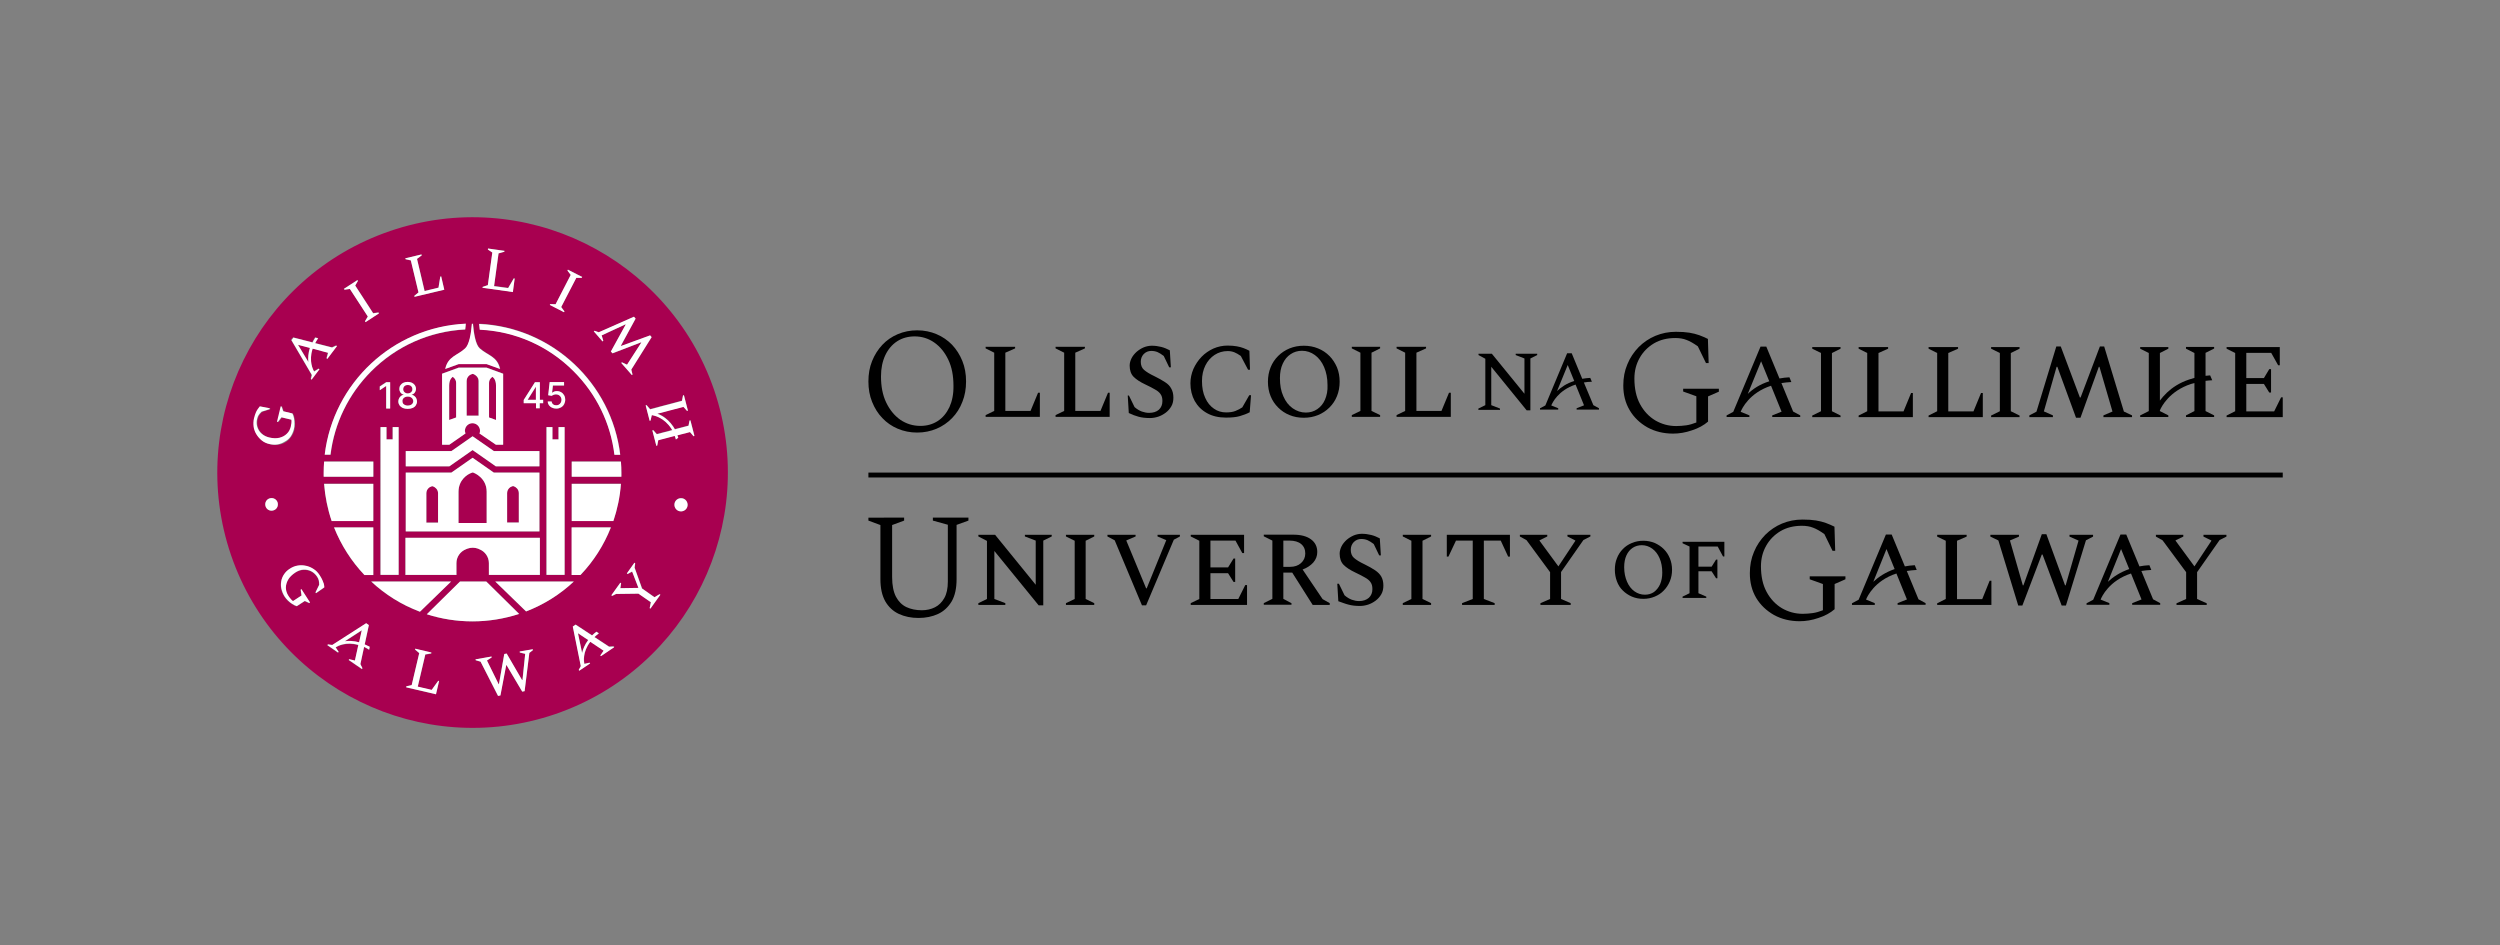 <?xml version="1.0" encoding="utf-8"?>
<!-- Generator: Adobe Illustrator 26.5.0, SVG Export Plug-In . SVG Version: 6.00 Build 0)  -->
<svg version="1.1" id="Layer_1" xmlns="http://www.w3.org/2000/svg" xmlns:xlink="http://www.w3.org/1999/xlink" x="0px" y="0px"
	 viewBox="0 0 1687 637.7" style="enable-background:new 0 0 1687 637.7;" xml:space="preserve">
<rect x="0" y="0" width="1687" height="637.7" fill="#808080" stroke="none"/>
<style type="text/css">
	.st0{fill:#422626;}
	.st1{fill:#FFFFFF;}
	.st2{fill:#A80050;}
	.st3{fill:none;}
	.st4{fill:none;stroke:#FFFFFF;stroke-width:9;stroke-miterlimit:10;}
	.st5{fill:#AA0554;}
</style>
<g>
	<path class="st3" d="M1436.8,383.9l-5.5-13.5l-9,22c0,0,0,0,0,0C1425.7,389.3,1430.4,386.1,1436.8,383.9z"/>
	<path class="st3" d="M1179.4,265.8C1179.4,265.8,1179.4,265.8,1179.4,265.8c3.4-3.2,8.1-6.4,14.5-8.6l-5.5-13.5L1179.4,265.8z"/>
	<path class="st3" d="M1050.6,263.9C1050.7,263.9,1050.7,263.9,1050.6,263.9c2.7-2.6,6.5-5.1,11.6-6.9l-4.4-10.8L1050.6,263.9z"/>
	<path class="st3" d="M887.4,239.6c-2.6-1.9-5.5-2.9-8.7-2.9c-2.9,0-5.5,0.8-7.7,2.3c-2.2,1.5-4,3.6-5.3,6.4c-1.3,2.8-1.9,6-1.9,9.8
		c0,4.6,0.8,8.7,2.3,12.2c1.6,3.5,3.7,6.2,6.3,8.1c2.7,1.9,5.6,2.9,8.9,2.9c2.9,0,5.5-0.8,7.7-2.3c2.2-1.5,3.9-3.7,5.2-6.4
		c1.2-2.8,1.9-6,1.9-9.8c0-4.6-0.8-8.7-2.3-12.1C892.1,244.2,890.1,241.5,887.4,239.6z"/>
	<path class="st3" d="M630.4,231.2c-4-2.8-8.4-4.1-13.2-4.1c-4.5,0-8.4,1.1-11.8,3.3c-3.4,2.2-6.1,5.3-8,9.4
		c-1.9,4-2.9,8.8-2.9,14.3c0,6.7,1.2,12.6,3.5,17.6c2.4,5,5.5,8.9,9.6,11.7c4,2.8,8.5,4.1,13.5,4.1c4.4,0,8.4-1.1,11.7-3.3
		c3.4-2.2,6-5.4,7.9-9.4c1.9-4,2.8-8.8,2.8-14.3c0-6.7-1.2-12.6-3.5-17.6C637.6,237.9,634.4,234,630.4,231.2z"/>
	<path class="st3" d="M878,380c1.9-1.7,2.9-3.9,2.9-6.5c0-2.7-0.9-4.9-2.8-6.4c-1.9-1.6-4.5-2.3-7.8-2.3H866v17.8h4.7
		C873.6,382.6,876.1,381.7,878,380z"/>
	<path class="st3" d="M1102.9,398.9c2.1,1.5,4.5,2.3,7.1,2.3c2.3,0,4.4-0.6,6.1-1.8c1.8-1.2,3.1-2.9,4.1-5.2c1-2.2,1.5-4.8,1.5-7.9
		c0-3.7-0.6-6.9-1.8-9.7c-1.2-2.8-2.9-4.9-5-6.5c-2.1-1.5-4.4-2.3-7-2.3c-2.3,0-4.4,0.6-6.2,1.8c-1.8,1.2-3.2,2.9-4.2,5.1
		c-1,2.2-1.5,4.8-1.5,7.9c0,3.7,0.6,7,1.9,9.7C1099.1,395.2,1100.8,397.4,1102.9,398.9z"/>
	<path class="st3" d="M1278.5,383.9l-5.5-13.5l-9,22c0,0,0,0,0,0C1267.4,389.3,1272.1,386.1,1278.5,383.9z"/>
	<polygon points="695.4,277.3 678.4,277.3 678.4,238 685,235.1 685,234 665.1,234 665.1,235.1 670.9,238 670.9,277.3 665.1,280.1 
		665.1,281.3 701.7,281.3 701.7,265 700.5,265 	"/>
	<polygon points="742.6,277.3 725.6,277.3 725.6,238 732.1,235.1 732.1,234 712.3,234 712.3,235.1 718.1,238 718.1,277.3 
		712.3,280.1 712.3,281.3 748.8,281.3 748.8,265 747.7,265 	"/>
	<path d="M786.2,257.9c-1.9-1.3-4.3-2.6-7.1-4c-3.2-1.5-5.6-3-7.1-4.3c-1.5-1.3-2.2-3.2-2.2-5.5c0-2.1,0.7-3.8,2-5.2
		c1.4-1.4,3.1-2.1,5.1-2.1c1.6,0,3,0.3,4.2,0.8c1.2,0.5,2.6,1.4,4.2,2.6l3.7,7.7h1.1l-0.7-11.5c-1.9-1-3.8-1.8-5.8-2.3
		c-2-0.5-4.1-0.8-6.3-0.8c-1.9,0-3.8,0.4-5.5,1.1s-3.4,1.8-4.8,3c-1.4,1.3-2.6,2.7-3.4,4.3c-0.8,1.6-1.3,3.3-1.3,5
		c0,3.2,0.9,5.8,2.7,7.6c1.8,1.8,4.4,3.5,7.8,5.1c2.5,1.2,4.7,2.3,6.4,3.3c1.7,0.9,3.1,2,3.9,3.2c0.9,1.2,1.3,2.7,1.3,4.7
		c0,2.5-0.8,4.4-2.4,5.9c-1.6,1.4-3.8,2.1-6.6,2.1c-1.6,0-3.2-0.3-4.9-0.9c-1.6-0.6-3.3-1.6-4.9-3l-3.8-7.8H761l0.7,11.8
		c2.2,1.1,4.4,1.9,6.6,2.5c2.1,0.6,4.7,0.9,7.7,0.9c1.8,0,3.6-0.3,5.5-0.9c1.8-0.6,3.5-1.5,5.1-2.7c1.6-1.2,2.8-2.6,3.8-4.3
		c1-1.7,1.4-3.7,1.4-5.9c0-2.4-0.5-4.4-1.4-6C789.5,260.5,788.1,259.1,786.2,257.9z"/>
	<path d="M838.3,274.9c-1.3,0.9-2.9,1.7-4.6,2.4c-1.7,0.7-3.8,1-6.3,1c-3,0-5.8-0.8-8.2-2.5c-2.5-1.7-4.5-4.1-5.9-7.3
		c-1.5-3.2-2.2-7-2.2-11.4c0-4,0.8-7.5,2.3-10.5c1.5-3,3.6-5.4,6.2-7.1c2.6-1.7,5.6-2.6,8.9-2.6c1.6,0,3.1,0.3,4.4,0.8
		c1.3,0.5,2.8,1.4,4.4,2.5l4.9,9.3h1.3l-0.4-12.8c-1.3-0.7-2.7-1.3-4-1.8c-1.3-0.5-2.8-0.9-4.5-1.2c-1.7-0.3-3.7-0.5-6.2-0.5
		c-3.4,0-6.6,0.7-9.6,2c-3,1.4-5.7,3.2-8,5.6c-2.3,2.4-4.1,5.1-5.5,8.2c-1.3,3.1-2,6.3-2,9.7c0,4.4,1,8.4,2.9,11.9
		c2,3.5,4.7,6.2,8.3,8.2c3.6,2,7.8,3,12.8,3c3.8,0,6.9-0.3,9.3-1c2.4-0.7,4.6-1.5,6.7-2.6l0.9-11.5h-1.2L838.3,274.9z"/>
	<path d="M897.1,240.2c-2.2-2.2-4.7-3.9-7.7-5.1c-2.9-1.2-6.1-1.8-9.6-1.8s-6.6,0.6-9.6,1.8c-2.9,1.2-5.5,2.9-7.7,5.1
		c-2.2,2.2-3.9,4.7-5.1,7.7c-1.2,3-1.8,6.2-1.8,9.7c0,3.5,0.6,6.8,1.8,9.7c1.2,3,2.9,5.5,5.1,7.7c2.2,2.2,4.7,3.9,7.7,5.1
		c2.9,1.2,6.1,1.8,9.6,1.8s6.6-0.6,9.6-1.8c2.9-1.2,5.5-2.9,7.7-5.1c2.2-2.2,3.9-4.7,5.1-7.7c1.2-3,1.8-6.2,1.8-9.7
		c0-3.5-0.6-6.8-1.8-9.7C900.9,244.9,899.2,242.3,897.1,240.2z M894.1,269.7c-1.2,2.8-3,4.9-5.2,6.4c-2.2,1.5-4.8,2.3-7.7,2.3
		c-3.2,0-6.2-1-8.9-2.9c-2.7-1.9-4.8-4.6-6.3-8.1c-1.6-3.5-2.3-7.5-2.3-12.2c0-3.8,0.6-7,1.9-9.8c1.3-2.8,3-4.9,5.3-6.4
		c2.2-1.5,4.8-2.3,7.7-2.3c3.2,0,6.1,1,8.7,2.9c2.6,1.9,4.7,4.6,6.2,8.1c1.5,3.5,2.3,7.5,2.3,12.1
		C896,263.6,895.3,266.9,894.1,269.7z"/>
	<polygon points="912.2,235.1 918,238 918,277.3 912.2,280.1 912.2,281.3 931.3,281.3 931.3,280.1 925.5,277.3 925.5,238 
		931.3,235.1 931.3,234 912.2,234 	"/>
	<polygon points="972.7,277.3 955.8,277.3 955.8,238 962.3,235.1 962.3,234 942.4,234 942.4,235.1 948.2,238 948.2,277.3 
		942.4,280.1 942.4,281.3 979,281.3 979,265 977.8,265 	"/>
	<polygon points="1022.8,239.6 1028.7,241.9 1028.7,265.7 1006.7,238.7 997.7,238.7 997.7,239.6 1002.3,242.1 1002.3,273.4 
		997.6,275.7 997.6,276.6 1012.2,276.6 1012.2,275.7 1006.3,273.4 1006.3,247.5 1030.2,276.9 1032.7,276.9 1032.7,241.9 
		1037.3,239.6 1037.3,238.7 1022.8,238.7 	"/>
	<path d="M1068.8,258.1C1068.8,258.1,1068.8,258.1,1068.8,258.1c1.7-0.3,3.5-0.5,5.4-0.5l-1.1-2.6c-1.9,0.1-3.7,0.3-5.4,0.6
		c0,0,0,0,0,0l-7.1-17.2h-3.1l-14.7,35.2l-3.6,1.9v0.9h12.3v-0.9l-4.7-1.9c0.7-1.7,4.6-10.2,16.4-14.1c0,0,0,0,0,0l5.7,14l-5,2v0.9
		h15.1v-0.9l-3.8-2.1L1068.8,258.1z M1050.7,263.9C1050.7,263.9,1050.7,263.9,1050.7,263.9l7.2-17.6l4.4,10.8
		C1057.1,258.7,1053.4,261.3,1050.7,263.9z"/>
	<path d="M642.5,232.7c-3-3.1-6.5-5.5-10.5-7.2c-4-1.7-8.4-2.6-13.1-2.6c-4.7,0-9.1,0.9-13.1,2.6c-4,1.7-7.5,4.1-10.4,7.2
		c-2.9,3.1-5.2,6.7-6.9,10.9c-1.7,4.2-2.5,8.8-2.5,13.8c0,5,0.8,9.6,2.5,13.8c1.7,4.2,3.9,7.8,6.9,10.9c2.9,3.1,6.4,5.5,10.4,7.2
		c4,1.7,8.4,2.6,13.1,2.6c4.7,0,9.1-0.9,13.1-2.6c4-1.7,7.5-4.1,10.5-7.2c3-3.1,5.3-6.7,6.9-10.9c1.7-4.2,2.5-8.8,2.5-13.8
		c0-5-0.8-9.6-2.5-13.8C647.7,239.4,645.4,235.8,642.5,232.7z M640.7,274.7c-1.9,4-4.5,7.2-7.9,9.4c-3.4,2.2-7.3,3.3-11.7,3.3
		c-5,0-9.5-1.4-13.5-4.1c-4-2.8-7.2-6.7-9.6-11.7c-2.4-5-3.5-10.9-3.5-17.6c0-5.5,1-10.2,2.9-14.3c1.9-4,4.6-7.2,8-9.4
		c3.4-2.2,7.4-3.3,11.8-3.3c4.9,0,9.3,1.4,13.2,4.1c4,2.8,7.1,6.6,9.5,11.6c2.4,5,3.5,10.9,3.5,17.6
		C643.5,265.9,642.5,270.7,640.7,274.7z"/>
	<path d="M1475.1,235.3l5.7,2.9V255c-1.2,0.3-2.4,0.7-3.6,1.1c-6.6,2.2-11.4,5.5-14.9,8.8c-2,1.9-3.6,3.8-4.8,5.4v-32.1l5.7-2.9
		v-1.1h-19v1.1l5.8,2.9v39.2l-5.8,2.9v1.1h19v-1.1l-5.7-2.9v-0.5c1.2-2.8,6.5-13,21-17.8c0.7-0.2,1.5-0.4,2.3-0.6v18.9l-5.7,2.9v1.1
		h19v-1.1l-5.8-2.9v-20.4c1.4-0.2,2.9-0.3,4.5-0.4l-1.4-3.3c-1.1,0.1-2.1,0.2-3.1,0.3v-15.5l5.8-2.9v-1.1h-19V235.3z"/>
	<polygon points="1222.9,235.3 1228.8,238.2 1228.8,277.5 1222.9,280.4 1222.9,281.5 1242,281.5 1242,280.4 1236.2,277.5 
		1236.2,238.2 1242,235.3 1242,234.2 1222.9,234.2 	"/>
	<polygon points="1343.6,235.3 1349.5,238.2 1349.5,277.5 1343.6,280.4 1343.6,281.5 1362.8,281.5 1362.8,280.4 1356.9,277.5 
		1356.9,238.2 1362.8,235.3 1362.8,234.2 1343.6,234.2 	"/>
	<polygon points="1284.5,277.6 1267.6,277.6 1267.6,238.2 1274.1,235.3 1274.1,234.2 1254.2,234.2 1254.2,235.3 1260,238.2 
		1260,277.5 1254.2,280.4 1254.2,281.5 1290.8,281.5 1290.8,265.2 1289.6,265.2 	"/>
	<polygon points="1331.7,277.6 1314.7,277.6 1314.7,238.2 1321.3,235.3 1321.3,234.2 1301.4,234.2 1301.4,235.3 1307.2,238.2 
		1307.2,277.5 1301.4,280.4 1301.4,281.5 1338,281.5 1338,265.2 1336.8,265.2 	"/>
	<polygon points="1534.6,277.6 1515.8,277.6 1515.8,259.1 1527.7,259.1 1531.3,264.9 1532.5,264.9 1532.5,249.1 1531.3,249.1 
		1527.7,255.1 1515.8,255.1 1515.8,238.1 1532.6,238.1 1537.3,246.5 1538.4,246.5 1538.4,234.2 1502.5,234.2 1502.5,235.3 
		1508.3,238.2 1508.3,277.5 1502.5,280.4 1502.5,281.5 1540.4,281.5 1540.4,268.1 1539.3,268.1 	"/>
	<polygon points="1419.9,233.8 1417,233.8 1404,268.2 1403.5,268.2 1390.6,233.8 1387.6,233.8 1374.2,277.8 1369.4,280.3 
		1369.4,281.5 1385.3,281.5 1385.3,280.3 1379.2,277.6 1387.8,247.5 1388.3,247.5 1400.9,281.9 1403.9,281.9 1416.3,247.5 
		1416.7,247.5 1425.5,277.7 1419.4,280.3 1419.4,281.5 1438.7,281.5 1438.7,280.3 1433.2,277.7 	"/>
	<path d="M1202.1,258.5C1202.1,258.5,1202.1,258.5,1202.1,258.5c2.1-0.3,4.3-0.6,6.7-0.7l-1.3-3.2c-2.4,0.1-4.6,0.4-6.7,0.8
		c0,0,0,0,0,0l-8.9-21.5h-3.9l-18.4,44l-4.5,2.4v1.1h15.4v-1.1l-5.9-2.4c0.8-2.1,5.8-12.8,20.5-17.6c0,0,0,0,0,0l7.1,17.5l-6.3,2.5
		v1.1h18.9v-1.1l-4.8-2.6L1202.1,258.5z M1179.4,265.8C1179.4,265.8,1179.4,265.8,1179.4,265.8l9-22l5.5,13.5
		C1187.5,259.3,1182.8,262.5,1179.4,265.8z"/>
	<path d="M1135.8,264.2l8.9,3.2v17.7c-2.4,0.9-4.6,1.6-6.8,1.9c-2.2,0.3-4.5,0.5-6.8,0.5c-5.1,0-9.8-1.3-14.1-3.8
		c-4.3-2.6-7.7-6.2-10.3-11c-2.6-4.8-3.8-10.6-3.8-17.3c0-5.1,1.2-9.7,3.5-13.8c2.3-4.1,5.5-7.4,9.7-9.9c4.1-2.4,8.9-3.6,14.4-3.6
		c2.8,0,5.4,0.4,7.6,1.3c2.2,0.8,4.8,2.3,7.6,4.3l5.5,11.3h1.8l-0.5-16.3c-1.9-0.9-3.8-1.8-5.8-2.5c-2-0.7-4.2-1.3-6.7-1.7
		c-2.5-0.4-5.5-0.6-9.1-0.6c-4.9,0-9.4,0.9-13.8,2.7c-4.3,1.8-8.1,4.4-11.3,7.6c-3.2,3.3-5.8,7.1-7.6,11.5
		c-1.9,4.4-2.8,9.2-2.8,14.4c0,6.3,1.4,11.8,4.3,16.7c2.9,4.9,6.9,8.7,12,11.6c5.1,2.8,10.9,4.2,17.3,4.2c4.1,0,8.4-0.7,12.7-2.2
		c4.4-1.4,8-3.4,10.9-5.9v-17l7.3-3.2v-2h-24.1V264.2z"/>
	<rect x="586" y="318.9" width="954.4" height="3.3"/>
	<path d="M1095.1,398.5c1.7,1.7,3.8,3.1,6.1,4.1c2.4,1,4.9,1.5,7.7,1.5c2.8,0,5.3-0.5,7.7-1.5c2.4-1,4.4-2.3,6.1-4.1
		c1.7-1.7,3.1-3.8,4.1-6.2c1-2.4,1.5-5,1.5-7.8c0-2.8-0.5-5.4-1.5-7.8c-1-2.4-2.3-4.4-4.1-6.2c-1.7-1.7-3.8-3.1-6.1-4.1
		c-2.4-1-4.9-1.5-7.7-1.5c-2.8,0-5.3,0.5-7.7,1.5c-2.4,1-4.4,2.3-6.1,4.1c-1.7,1.7-3.1,3.8-4,6.2c-1,2.4-1.4,5-1.4,7.8
		c0,2.8,0.5,5.4,1.4,7.8C1092,394.7,1093.3,396.8,1095.1,398.5z M1097.5,374.8c1-2.2,2.4-3.9,4.2-5.1c1.8-1.2,3.9-1.8,6.2-1.8
		c2.6,0,4.9,0.8,7,2.3c2.1,1.5,3.8,3.7,5,6.5c1.2,2.8,1.8,6,1.8,9.7c0,3-0.5,5.6-1.5,7.9c-1,2.2-2.4,3.9-4.1,5.2
		c-1.8,1.2-3.8,1.8-6.1,1.8c-2.6,0-5-0.8-7.1-2.3c-2.1-1.5-3.8-3.7-5-6.5c-1.2-2.8-1.9-6-1.9-9.7
		C1096,379.6,1096.5,377,1097.5,374.8z"/>
	<polygon points="1151.4,402.6 1146.1,400.3 1146.1,385.5 1155,385.5 1158,390.2 1158.9,390.2 1158.9,377.6 1158,377.6 1155,382.4 
		1146.1,382.4 1146.1,368.8 1159.1,368.8 1162.7,375.5 1163.6,375.5 1163.6,365.6 1135.4,365.6 1135.4,366.6 1140.1,368.8 
		1140.1,400.3 1135.4,402.6 1135.4,403.5 1151.4,403.5 	"/>
	<polygon points="1343.8,391.9 1342.6,391.9 1337.6,404.3 1320.6,404.3 1320.6,364.9 1327.1,362.1 1327.1,360.9 1307.2,360.9 
		1307.2,362.1 1313,364.9 1313,404.2 1307.2,407.1 1307.2,408.2 1343.8,408.2 	"/>
	<polygon points="1361.9,408.6 1364.7,408.6 1377.8,374.2 1378.3,374.2 1391.2,408.6 1394.1,408.6 1407.6,364.6 1412.4,362.1 
		1412.4,360.9 1396.5,360.9 1396.5,362.1 1402.6,364.8 1393.9,395 1393.5,395 1380.9,360.5 1377.8,360.5 1365.4,395 1365,395 
		1356.3,364.7 1362.4,362.1 1362.4,360.9 1343.1,360.9 1343.1,362.1 1348.5,364.7 	"/>
	<polygon points="1475.2,386.1 1475.2,404.2 1468.7,407.1 1468.7,408.2 1489.1,408.2 1489.1,407.1 1482.6,404.2 1482.6,386.1 
		1497.8,364.4 1502.4,362.1 1502.4,360.9 1486.9,360.9 1486.9,362.1 1492.2,364.7 1492.2,365 1480.8,382.2 1468.1,364.9 
		1468.1,364.6 1473.3,362.1 1473.3,360.9 1454.8,360.9 1454.8,362.1 1459.3,364.6 	"/>
	<path d="M1265.1,407l-5.9-2.4c0.8-2.1,5.8-12.8,20.5-17.6c0,0,0,0,0,0l7.1,17.5l-6.3,2.5v1.1h18.9V407l-4.8-2.6l-7.9-19.1
		c0,0,0,0,0,0c2.1-0.3,4.3-0.6,6.7-0.7l-1.3-3.2c-2.4,0.1-4.6,0.4-6.7,0.8c0,0,0,0,0,0l-8.9-21.5h-3.9l-18.4,44l-4.5,2.4v1.1h15.4
		V407z M1273,370.5l5.5,13.5c-6.3,2.2-11,5.4-14.4,8.6c0,0,0,0,0,0L1273,370.5z"/>
	<path d="M1408,408.1h15.4V407l-5.9-2.4c0.8-2.1,5.8-12.8,20.5-17.6c0,0,0,0,0,0l7.1,17.5l-6.3,2.5v1.1h18.9V407l-4.8-2.6l-7.9-19.1
		c0,0,0,0,0,0c2.1-0.3,4.3-0.6,6.7-0.7l-1.3-3.2c-2.4,0.1-4.6,0.4-6.7,0.8c0,0,0,0,0,0l-8.9-21.5h-3.9l-18.4,44l-4.5,2.4V408.1z
		 M1431.3,370.5l5.5,13.5c-6.3,2.2-11,5.4-14.4,8.6c0,0,0,0,0,0L1431.3,370.5z"/>
	<path d="M1197.1,415c5.1,2.8,10.9,4.2,17.3,4.2c4.1,0,8.4-0.7,12.7-2.2c4.4-1.4,8-3.4,10.9-5.9v-17l7.3-3.2v-2h-24.1v2l8.9,3.2
		v17.7c-2.4,0.9-4.6,1.6-6.8,1.9c-2.2,0.3-4.5,0.5-6.8,0.5c-5.1,0-9.8-1.3-14.1-3.8c-4.3-2.6-7.7-6.2-10.3-11
		c-2.6-4.8-3.8-10.6-3.8-17.3c0-5.1,1.2-9.7,3.5-13.8c2.3-4.1,5.5-7.4,9.7-9.9c4.1-2.4,8.9-3.6,14.4-3.6c2.8,0,5.4,0.4,7.6,1.3
		c2.2,0.8,4.8,2.3,7.6,4.3l5.5,11.3h1.8l-0.5-16.3c-1.9-0.9-3.8-1.8-5.8-2.5c-2-0.7-4.2-1.3-6.7-1.7c-2.5-0.4-5.5-0.6-9.1-0.6
		c-4.9,0-9.4,0.9-13.8,2.7c-4.3,1.8-8.1,4.4-11.3,7.6c-3.2,3.3-5.8,7.1-7.6,11.5c-1.9,4.4-2.8,9.2-2.8,14.4c0,6.3,1.4,11.8,4.3,16.7
		C1188,408.3,1192,412.1,1197.1,415z"/>
	<polygon points="678.4,407 671,404.2 671,371.8 700.9,408.5 704,408.5 704,364.8 709.7,362 709.7,360.9 691.6,360.9 691.6,362 
		698.9,364.8 698.9,394.6 671.5,360.9 660.2,360.9 660.2,362 666,365 666,404.2 660.2,407 660.2,408.2 678.4,408.2 	"/>
	<polygon points="738.4,407 732.6,404.2 732.6,364.9 738.4,362 738.4,360.9 719.3,360.9 719.3,362 725.2,364.9 725.2,404.2 
		719.3,407 719.3,408.2 738.4,408.2 	"/>
	<polygon points="770.6,408.5 773.4,408.5 792.1,364.2 796.2,362 796.2,360.9 781.1,360.9 781.1,362 787,364.5 773.8,397 773.4,397 
		760,364.7 766.3,362 766.3,360.9 747.3,360.9 747.3,362 752.2,364.6 	"/>
	<polygon points="841.5,394.8 840.3,394.8 835.6,404.2 816.8,404.2 816.8,386.8 828.7,386.8 832.4,392.7 833.5,392.7 833.5,376.9 
		832.4,376.9 828.7,382.9 816.8,382.9 816.8,364.8 833.7,364.8 838.3,373.2 839.5,373.2 839.5,360.9 803.5,360.9 803.5,362 
		809.3,364.9 809.3,404.2 803.5,407 803.5,408.2 841.5,408.2 	"/>
	<path d="M871.4,407l-5.4-2.9v-17.7h6l13.8,21.8h11.5V407l-4.8-2.7l-13.5-20c3-1.1,5.4-2.7,7.2-4.7c1.8-2.1,2.7-4.4,2.7-7.1
		c0-3.6-1.4-6.5-4.3-8.6c-2.9-2.1-6.8-3.1-11.9-3.1h-19.9v1.1l5.8,2.9v39.3l-5.8,2.9v1.1h18.7V407z M866,364.8h4.2
		c3.3,0,6,0.8,7.8,2.3c1.9,1.6,2.8,3.7,2.8,6.4c0,2.6-1,4.8-2.9,6.5c-1.9,1.7-4.4,2.5-7.3,2.5H866V364.8z"/>
	<path d="M910,408c2.1,0.6,4.7,0.9,7.7,0.9c1.8,0,3.6-0.3,5.5-0.9c1.8-0.6,3.5-1.5,5.1-2.7c1.6-1.2,2.8-2.6,3.8-4.3
		c1-1.7,1.4-3.7,1.4-5.9c0-2.4-0.5-4.4-1.4-6c-0.9-1.6-2.3-3-4.2-4.3c-1.9-1.3-4.3-2.6-7.1-4c-3.2-1.5-5.6-3-7.1-4.3
		c-1.5-1.3-2.2-3.2-2.2-5.5c0-2.1,0.7-3.8,2-5.2c1.4-1.4,3.1-2.1,5.1-2.1c1.6,0,3,0.3,4.2,0.8c1.2,0.5,2.6,1.4,4.2,2.6l3.7,7.7h1.1
		l-0.7-11.5c-1.9-1-3.8-1.8-5.8-2.3c-2-0.5-4.1-0.8-6.3-0.8c-1.9,0-3.8,0.4-5.5,1.1c-1.8,0.8-3.4,1.8-4.8,3
		c-1.4,1.3-2.6,2.7-3.4,4.3c-0.8,1.6-1.3,3.3-1.3,5c0,3.2,0.9,5.8,2.7,7.6c1.8,1.8,4.4,3.5,7.8,5.1c2.5,1.2,4.7,2.3,6.4,3.3
		c1.7,0.9,3.1,2,3.9,3.2c0.9,1.2,1.3,2.7,1.3,4.7c0,2.5-0.8,4.4-2.4,5.9c-1.6,1.4-3.8,2.2-6.6,2.2c-1.6,0-3.2-0.3-4.9-0.9
		c-1.6-0.6-3.3-1.6-4.9-3l-3.8-7.8h-1.1l0.7,11.8C905.7,406.6,907.9,407.5,910,408z"/>
	<polygon points="965.7,407 959.9,404.2 959.9,364.9 965.7,362 965.7,360.9 946.6,360.9 946.6,362 952.4,364.9 952.4,404.2 
		946.6,407 946.6,408.2 965.7,408.2 	"/>
	<polygon points="982.5,364.8 993.8,364.8 993.8,404.2 986.6,407 986.6,408.2 1008.6,408.2 1008.6,407 1001.3,404.2 1001.3,364.8 
		1012.7,364.8 1017.7,375.6 1018.9,375.6 1018.9,360.9 976.3,360.9 976.3,375.6 977.4,375.6 	"/>
	<polygon points="1046,386.1 1046,404.2 1039.5,407 1039.5,408.2 1059.9,408.2 1059.9,407 1053.4,404.2 1053.4,386 1068.5,364.4 
		1073.2,362 1073.2,360.9 1057.7,360.9 1057.7,362 1063,364.7 1063,365 1051.6,382.2 1038.9,364.9 1038.9,364.6 1044.1,362 
		1044.1,360.9 1025.6,360.9 1025.6,362 1030.1,364.5 	"/>
	<path d="M594.1,390.8c0,6.1,1.1,11.1,3.3,15c2.2,3.8,5.3,6.7,9.2,8.5c3.9,1.8,8.3,2.7,13.2,2.7c4.9,0,9.3-0.9,13.2-2.7
		c3.9-1.8,6.9-4.7,9.2-8.5c2.2-3.8,3.3-8.8,3.3-15v-36.6l8-2.9v-2h-24v2l10.1,2.8v38.4c0,4.6-0.8,8.3-2.4,11.1
		c-1.6,2.8-3.7,4.9-6.3,6.2c-2.6,1.3-5.6,2-8.8,2c-3.9,0-7.4-0.7-10.4-2.1c-3-1.4-5.4-3.8-7.1-7c-1.7-3.3-2.6-7.7-2.6-13.3v-35.1
		l8.1-3v-2H586v2l8.1,3V390.8z"/>
	<path class="st2" d="M305.5,254.3c0,0-2.4,1.3-2.4,5.8v23.3l4.7-1.7v-23.3C307.8,255.6,305.5,254.3,305.5,254.3z"/>
	<path class="st2" d="M273.2,273.3c0.5,0.2,1.2,0.4,1.9,0.4c0.7,0,1.4-0.1,1.9-0.4c0.5-0.2,1-0.6,1.3-1c0.3-0.4,0.4-1,0.5-1.6
		c0-0.6-0.2-1.2-0.5-1.6c-0.3-0.5-0.7-0.9-1.3-1.1c-0.5-0.3-1.2-0.4-1.9-0.4c-0.7,0-1.3,0.1-1.9,0.4c-0.5,0.3-1,0.6-1.3,1.1
		c-0.3,0.5-0.5,1-0.5,1.6c0,0.6,0.1,1.1,0.4,1.6C272.2,272.7,272.6,273.1,273.2,273.3z"/>
	<path class="st2" d="M273.5,265.1c0.5,0.2,1,0.4,1.6,0.4c0.6,0,1.1-0.1,1.6-0.4c0.5-0.2,0.8-0.6,1.1-1c0.3-0.4,0.4-0.9,0.4-1.5
		c0-0.6-0.1-1-0.4-1.5c-0.3-0.4-0.6-0.7-1.1-1c-0.5-0.2-1-0.3-1.6-0.3c-0.6,0-1.2,0.1-1.6,0.3c-0.5,0.2-0.8,0.6-1.1,1
		c-0.3,0.4-0.4,0.9-0.4,1.5c0,0.6,0.1,1.1,0.4,1.5C272.7,264.5,273.1,264.8,273.5,265.1z"/>
	<path class="st2" d="M201.1,232.6l7,11.6c0,0,0,0,0,0c-0.3-2.7-0.1-5.9,1-9.5L201.1,232.6z"/>
	<path class="st2" d="M334.7,260.1c0-4.5-2.4-5.8-2.4-5.8s-2.3,1.3-2.3,4.1v23.3l4.7,1.7V260.1z"/>
	<path class="st2" d="M292.4,328.2l-0.7-0.2l-0.7,0.2c-1.2,0.3-3.3,1.8-3.3,4.6v19.8h7.9v-19.8C295.6,330.1,293.6,328.6,292.4,328.2
		z"/>
	<path class="st2" d="M319.6,319l-0.6-0.2l-0.6,0.2c-3.1,1-9,4.9-9,12.9v21h19v-21C328.4,322.4,319.9,319.1,319.6,319z"/>
	<path class="st2" d="M350.1,332.8c0-2.7-2-4.2-3.2-4.6l-0.7-0.2l-0.7,0.2c-1.1,0.3-3.3,1.8-3.3,4.6v19.8h7.9V332.8z"/>
	<path class="st2" d="M319.6,252.5l-0.7-0.2l-0.7,0.2c-1.2,0.3-3.4,1.8-3.4,4.7v23.3h8v-23.3C322.9,254.5,320.8,253,319.6,252.5z"/>
	<polygon class="st2" points="356.1,269.7 356.1,269.8 361.7,269.8 361.7,261.1 361.6,261.1 	"/>
	<path class="st2" d="M232.8,432.8c2.6-0.4,5.9-0.4,9.6,0.7l1.8-8.1L232.8,432.8C232.8,432.8,232.8,432.8,232.8,432.8z"/>
	<path class="st2" d="M263.2,155.9c-90,30.8-138,128.7-107.3,218.7c30.8,90,128.7,138,218.7,107.3c90-30.8,138-128.7,107.3-218.7
		C451.1,173.2,353.2,125.1,263.2,155.9z M401.2,223.2l2.9,1.1l23.7-10.5l1.1,1.3l-9.9,18.2l0.2,0.2l19.5-7.2l1.1,1.2L426,249.4
		l0.9,3.3l-0.5,0.4l-7.1-8.2l0.5-0.4l3.4,1.6l9.7-14.9l-0.2-0.2l-19.3,7.5l-1.1-1.3l10-18.1l-0.2-0.2l-16.1,7.5l1.1,3.6l-0.5,0.4
		l-5.9-6.8L401.2,223.2z M385.8,351.5v-25.1H419c-0.7,8.7-2.4,17.1-5.1,25.1H385.8z M412.3,355.9c-4.8,12-11.8,22.9-20.5,32.1h-5.9
		v-32.1H412.3z M385.8,321.6v-10.2H419c0.2,2.4,0.3,4.9,0.3,7.4c0,0.9,0,1.9,0,2.8H385.8z M371.3,205.2l3.7,0.1l10.2-19.8l-2.2-3
		l0.3-0.6l9.6,4.9l-0.3,0.6l-3.7-0.1l-10.2,19.8l2.2,2.9l-0.3,0.6l-9.6-5L371.3,205.2z M325.7,193.6l3.5-1.2l3.1-22l-3-2.1l0.1-0.6
		l11.1,1.5l-0.1,0.6l-3.9,1.1l-3.1,22l9.5,1.3l3.8-6.5l0.6,0.1l-1.3,9.1l-20.5-2.8L325.7,193.6z M418.6,306.8h-3.9
		c-2.6-21.2-12.2-40.9-27.5-56.3c-17.1-17.1-39.4-27-63.3-28.2c-0.2-1.2-0.3-2.5-0.4-3.9C372.7,220.7,412.8,258.5,418.6,306.8z
		 M376.9,296.5v-8.3h4v99.8h-12.2v-99.8h4v8.3H376.9z M380.7,272.9c-0.5,0.9-1.2,1.6-2.1,2.1c-0.9,0.5-2,0.8-3.1,0.8
		c-1.1,0-2-0.2-2.9-0.6c-0.9-0.4-1.5-1-2.1-1.7c-0.5-0.7-0.8-1.6-0.8-2.5h2.6c0.1,0.8,0.4,1.4,1,1.9c0.6,0.5,1.3,0.7,2.2,0.7
		c0.7,0,1.3-0.2,1.8-0.5c0.5-0.3,0.9-0.7,1.2-1.3c0.3-0.6,0.5-1.2,0.5-1.9c0-0.7-0.2-1.4-0.5-1.9c-0.3-0.6-0.7-1-1.3-1.3
		c-0.5-0.3-1.2-0.5-1.9-0.5c-0.5,0-1.1,0.1-1.6,0.3c-0.5,0.2-1,0.4-1.3,0.7l-2.4-0.4l1-8.9h9.7v2.3h-7.5l-0.6,4.9h0.1
		c0.3-0.3,0.8-0.6,1.4-0.8c0.6-0.2,1.2-0.3,1.8-0.3c1.1,0,2,0.3,2.9,0.8c0.8,0.5,1.5,1.2,2,2.1c0.5,0.9,0.7,1.9,0.7,3
		C381.4,271,381.2,272,380.7,272.9z M323.4,370.6l-0.9-0.4c-2.2-0.9-4.7-0.9-7,0l-1,0.4c-3.9,1.5-6.5,5.2-6.5,9.4v7.9h0v0.1h-34.4
		v-0.1h0v-25h90.7v25h0v0.1h-34.4v-0.1h0V380C329.9,375.8,327.3,372.1,323.4,370.6z M260.5,260.5l-4.3,2.8v-2.6l4.4-2.9h2.6v17.8
		h-2.7v-15.1H260.5z M256.8,288.2h4v8.3h4.1v-8.3h4v99.8h-12.2V288.2z M268.8,270.9c0-0.8,0.1-1.4,0.5-2.1c0.3-0.6,0.7-1.2,1.3-1.6
		c0.5-0.4,1.2-0.7,1.8-0.8v-0.1c-0.9-0.2-1.6-0.7-2.1-1.4c-0.5-0.7-0.8-1.6-0.8-2.5c0-0.9,0.2-1.7,0.7-2.4c0.5-0.7,1.2-1.3,2-1.7
		c0.9-0.4,1.8-0.6,2.9-0.6c1.1,0,2.1,0.2,2.9,0.6c0.9,0.4,1.5,1,2,1.7c0.5,0.7,0.7,1.5,0.7,2.4c0,1-0.3,1.8-0.8,2.5
		c-0.5,0.7-1.2,1.2-2.1,1.4v0.1c0.7,0.1,1.3,0.4,1.8,0.8c0.5,0.4,1,1,1.3,1.6c0.3,0.6,0.5,1.3,0.5,2.1c0,1-0.3,1.8-0.8,2.6
		c-0.5,0.8-1.3,1.3-2.2,1.8c-1,0.4-2,0.6-3.3,0.6c-1.2,0-2.3-0.2-3.3-0.6c-1-0.4-1.7-1-2.2-1.8C269,272.7,268.8,271.9,268.8,270.9z
		 M318.9,285.5c-2.8,0-5.1,2.3-5.1,5.1c0,0.7,0.1,1.3,0.4,1.8l-10.9,7.6h-4.9v-47.9l11.2-4.1h18.8l11.2,4.1v47.9h-4.9l-11-7.6
		c0.2-0.6,0.4-1.2,0.4-1.8C324,287.8,321.7,285.5,318.9,285.5z M304.6,304.4l14.3-10l14.4,10H364v10.3h-29.4l-15.7-11l-15.7,11
		h-29.4v-10.3H304.6z M364,318.9v39.7h-90.2v-39.7h30.8l14.3-10l14.4,10H364z M364.2,272.1v3.4h-2.5v-3.4h-8.3v-2.2l7.6-12h3.3v11.9
		h2.3v2.3H364.2z M318.6,218.4c0.1,0,0.2,0,0.3,0c0.1,0,0.3,0,0.4,0c0.5,6.6,1.8,14.1,4.6,16.6c5.4,4.9,11.8,5.3,13.7,13.9l-9.1-3.3
		h-18.8l-9.1,3.3c1.9-8.6,8.2-9,13.7-13.9C316.8,232.5,318,225.1,318.6,218.4z M284.4,171.7l0.2,0.6l-3.2,2.4l5.2,21.6l9.3-2.2
		l1.2-7.4l0.6-0.2l2.1,9l-20.1,4.8l-0.1-0.6l2.8-2.3l-5.1-21.6l-3.6-0.8l-0.2-0.6L284.4,171.7z M314.4,218.5
		c-0.1,1.4-0.3,2.7-0.4,3.9c-24,1.2-46.3,11.1-63.4,28.2c-15.4,15.4-24.9,35-27.5,56.3h-3.9C224.9,258.5,265,220.7,314.4,218.5z
		 M223.8,351.5c-2.7-7.9-4.5-16.3-5.1-25.1h33.2v25.1H223.8z M251.9,355.9v32.1v0.1H246c-8.8-9.2-15.8-20.1-20.5-32.1H251.9z
		 M218.5,321.6c0-0.9,0-1.9,0-2.8c0-2.5,0.1-4.9,0.3-7.4h33.2v10.2H218.5z M241.2,189l0.4,0.5l-1.9,3.1l12.1,18.6l3.6-0.4l0.4,0.5
		l-9.1,5.9l-0.4-0.5l1.9-3.2L236.1,195l-3.7,0.4l-0.4-0.5L241.2,189z M197.8,227.6l12.9,3.3c0,0,0,0,0,0c0.5-1.1,1.2-2.2,1.9-3.3
		l1.9,0.5c-0.8,1.1-1.4,2.2-2,3.3c0,0,0,0,0,0l11.4,2.9l2.8-1.3l0.5,0.4l-6.5,8.6l-0.5-0.4l1-3.7l-10.4-2.8c0,0,0,0,0,0
		c-2.8,8.4,0.4,14.3,1,15.4l3.1-1.9l0.5,0.4l-5.3,7l-0.5-0.4l0.5-2.9l-13.8-23.5L197.8,227.6z M183.4,344.6
		c-2.4,0.1-4.3-1.8-4.4-4.1c-0.1-2.4,1.8-4.3,4.1-4.4c2.4-0.1,4.3,1.8,4.4,4.1C187.6,342.6,185.8,344.5,183.4,344.6z M182.4,299.8
		c-2-0.5-3.8-1.3-5.3-2.4c-1.5-1.2-2.8-2.5-3.7-4.2c-1-1.6-1.6-3.4-1.9-5.2c-0.3-1.9-0.2-3.8,0.3-5.7c0.3-1.4,0.7-2.6,1.1-3.5
		c0.4-0.9,0.8-1.8,1.3-2.5c0.5-0.7,1-1.4,1.5-2l6.7,1.3l-0.1,0.6l-5.4,1.7c-0.9,0.9-1.6,1.6-2,2.3c-0.4,0.7-0.8,1.5-1,2.5
		c-0.5,1.9-0.4,3.8,0.1,5.5c0.5,1.7,1.5,3.2,2.9,4.5c1.4,1.2,3.1,2.1,5.1,2.6c2.6,0.6,4.8,0.7,6.9,0.2c2-0.5,3.7-1.4,5-2.7
		c1.3-1.3,2.2-2.9,2.7-4.8c0.2-0.8,0.3-1.5,0.4-2.3c0.1-0.8,0.1-1.6,0-2.4l-6.7-1.6l-2.4,3.1l-0.6-0.1l2.5-10.4l0.6,0.1l1.1,3.2
		l6.2,1.5c0.5,1,0.9,2,1.1,3.3c0.2,1.2,0.3,2.5,0.3,3.7c0,1.3-0.1,2.5-0.4,3.6c-0.4,1.9-1.2,3.6-2.2,5c-1,1.5-2.2,2.7-3.7,3.6
		c-1.4,0.9-3,1.5-4.7,1.8C186,300.3,184.2,300.2,182.4,299.8z M213.2,400.4l-0.4-0.5l2.5-5.1c0-1.3-0.1-2.3-0.3-3.1
		c-0.2-0.8-0.6-1.6-1.1-2.4c-1.1-1.7-2.5-2.9-4.1-3.7c-1.6-0.8-3.4-1.1-5.2-1c-1.8,0.1-3.6,0.8-5.4,1.9c-2.2,1.4-3.8,3-4.9,4.9
		c-1,1.8-1.5,3.6-1.5,5.5c0,1.9,0.6,3.6,1.7,5.3c0.4,0.7,0.9,1.3,1.4,1.9c0.5,0.6,1.1,1.1,1.7,1.7l5.8-3.8l-0.6-3.9l0.5-0.4l5.8,9
		l-0.5,0.4l-3-1.4l-5.4,3.5c-1-0.3-2.1-0.8-3.1-1.5c-1-0.7-2-1.5-2.9-2.3c-0.9-0.9-1.7-1.8-2.3-2.8c-1.1-1.6-1.8-3.3-2.1-5.1
		c-0.4-1.7-0.4-3.5-0.1-5.1c0.3-1.7,1-3.2,1.9-4.7c1-1.4,2.2-2.7,3.8-3.7c1.7-1.1,3.6-1.9,5.5-2.2c1.9-0.3,3.8-0.3,5.6,0.2
		c1.8,0.4,3.5,1.2,5.1,2.2c1.6,1.1,2.9,2.5,4,4.1c0.8,1.2,1.4,2.3,1.8,3.2c0.4,0.9,0.7,1.8,0.9,2.6c0.2,0.8,0.3,1.7,0.4,2.5
		L213.2,400.4z M249.1,438.6c-1.2-0.7-2.3-1.4-3.4-1.9h0l-2.5,11.6l1.4,2.8l-0.4,0.5l-8.9-6.1l0.4-0.5l3.8,0.9l2.3-10.5h0
		c-8.5-2.5-14.2,0.9-15.3,1.6l2,3l-0.4,0.5l-7.2-5l0.4-0.5l2.9,0.4l22.9-14.7l1.8,1.3l-2.8,13c0,0,0,0,0,0c1.1,0.5,2.2,1.1,3.4,1.8
		L249.1,438.6z M304.4,392.4l-21.1,20.4c-12.3-4.6-23.4-11.6-32.9-20.4H304.4z M294.2,468.5l-20.1-4.7l0.1-0.6l3.6-0.8l5.1-21.6
		l-2.8-2.3l0.1-0.6l10.9,2.6l-0.1,0.6l-4,0.7l-5.1,21.7l9.4,2.2l4.4-6.1l0.6,0.1L294.2,468.5z M318.9,419.3
		c-10.8,0-21.1-1.7-30.8-4.8l22.4-22.1h17.7l22.2,21.8C340.4,417.5,329.9,419.3,318.9,419.3z M357.2,440.6l-3.2,25.8l-1.6,0.3
		l-10.6-17.8l-0.3,0l-3.9,20.4l-1.6,0.3l-11.7-23.1l-3.3-0.9l-0.1-0.6l10.7-1.9l0.1,0.6l-3.1,2.1l7.9,16l0.2,0l3.5-20.4l1.7-0.3
		l10.4,17.9l0.2,0l1.9-17.7l-3.7-0.9l-0.1-0.6l8.9-1.6l0.1,0.6L357.2,440.6z M355,412.6l-20.8-20.2h53.1
		C378,401,367.1,407.9,355,412.6z M405.6,442.7l-0.4-0.5l2.2-3.2l-9-6c-5.4,7-4.3,13.6-4,14.9l3.5-0.8l0.4,0.5l-7.3,4.9l-0.4-0.5
		l1.4-2.6l-5.4-26.7l1.9-1.3l11.1,7.3c0,0,0,0,0,0c0.9-0.8,1.8-1.7,2.9-2.5l1.7,1.1c-1.1,0.8-2.1,1.6-3,2.5c0,0,0,0,0,0l9.9,6.5
		l3.1-0.3l0.4,0.5L405.6,442.7z M438.9,410.7l-0.5-0.4l0.8-3.9l-8.3-5.9l-15.1,0.3l-2.6,1.3l-0.5-0.4l6-8.5l0.5,0.4l-0.5,3.3
		l0.1,0.1l12.1-0.2l-4.2-10.9l-0.1-0.1l-3,1.6l-0.5-0.4l5.1-7.2l0.5,0.4l-0.4,2.9l5.1,14l8.4,5.9l3.4-2l0.5,0.4L438.9,410.7z
		 M459.7,345c-2.5,0.1-4.5-1.8-4.6-4.3c-0.1-2.5,1.8-4.5,4.3-4.6c2.4-0.1,4.5,1.8,4.6,4.3C464.1,342.9,462.2,345,459.7,345z
		 M468,294.2l-2.4-2.8l-8.5,2.2c0.2,0.5,0.4,1.1,0.6,1.6l-1.6,1.2c-0.3-0.8-0.5-1.6-0.8-2.4l-11.1,2.9l-0.7,3.6l-0.6,0.2l-2.7-10.4
		l0.6-0.2l2.4,2.7l10.4-2.7c-0.2-0.4-0.5-0.8-0.7-1.2c-4.7-7.2-11-8.7-12.8-8.9l-0.3,0.1l-0.8,3.5l-0.6,0.2l-2.7-10.4l0.6-0.2
		l2.4,2.8l21.5-5.7l0.7-3.6l0.6-0.2l2.7,10.4l-0.6,0.2l-2.4-2.7l-17.6,4.6c1.1,0.4,2.4,1,3.7,1.8c2.3,1.5,4.8,3.6,7,6.9
		c0.4,0.6,0.7,1.2,1.1,1.8l9.2-2.4l0.7-3.5l0.6-0.2l2.7,10.4L468,294.2z"/>
	<path class="st2" d="M392.8,440.6C392.8,440.6,392.8,440.6,392.8,440.6c0.6-2.6,1.8-5.6,4.1-8.7l-6.9-4.6L392.8,440.6z"/>
	<polygon class="st1" points="277.2,175.7 282.4,197.3 279.6,199.6 279.7,200.3 299.8,195.5 297.7,186.5 297.1,186.7 295.9,194.1 
		286.5,196.4 281.4,174.7 284.6,172.3 284.4,171.7 273.5,174.3 273.7,174.9 	"/>
	<path class="st1" d="M411,436.4l-9.9-6.5c0,0,0,0,0,0c0.9-0.8,1.9-1.7,3-2.5l-1.7-1.1c-1.1,0.8-2,1.7-2.9,2.5c0,0,0,0,0,0
		l-11.1-7.3l-1.9,1.3l5.4,26.7l-1.4,2.6l0.4,0.5l7.3-4.9l-0.4-0.5l-3.5,0.8c-0.3-1.3-1.4-7.9,4-14.9l9,6l-2.2,3.2l0.4,0.5l8.9-6
		l-0.4-0.5L411,436.4z M392.8,440.6C392.8,440.6,392.8,440.6,392.8,440.6l-2.8-13.3l6.9,4.6C394.6,435,393.4,438,392.8,440.6z"/>
	<polygon class="st1" points="407.1,229.9 406,226.3 422,218.9 422.2,219 412.2,237.2 413.3,238.4 432.6,231 432.7,231.2 
		423.1,246.1 419.7,244.5 419.2,244.9 426.4,253.1 426.8,252.7 426,249.4 439.7,227.5 438.7,226.3 419.2,233.4 419,233.2 428.9,215 
		427.8,213.7 404,224.2 401.2,223.2 400.7,223.6 406.6,230.4 	"/>
	<polygon class="st1" points="441.6,403 433.2,397.1 428.2,383 428.6,380.1 428.1,379.7 423,386.9 423.5,387.3 426.5,385.7 
		426.6,385.8 430.8,396.7 418.7,396.9 418.6,396.8 419.1,393.6 418.6,393.2 412.5,401.7 413.1,402.1 415.7,400.8 430.8,400.6 
		439.2,406.4 438.4,410.4 438.9,410.7 445.6,401.3 445,401 	"/>
	<path class="st1" d="M465.3,283.8l-0.7,3.5l-9.2,2.4c-0.4-0.6-0.7-1.2-1.1-1.8c-2.2-3.3-4.7-5.4-7-6.9c-1.3-0.8-2.6-1.4-3.7-1.8
		l17.6-4.6l2.4,2.7l0.6-0.2l-2.7-10.4l-0.6,0.2l-0.7,3.6l-21.5,5.7l-2.4-2.8l-0.6,0.2l2.7,10.4l0.6-0.2l0.8-3.5l0.3-0.1
		c1.7,0.3,8,1.7,12.8,8.9c0.2,0.4,0.5,0.8,0.7,1.2l-10.4,2.7l-2.4-2.7l-0.6,0.2l2.7,10.4l0.6-0.2l0.7-3.6l11.1-2.9
		c0.3,0.8,0.6,1.5,0.8,2.4l1.6-1.2c-0.2-0.6-0.4-1.1-0.6-1.6l8.5-2.2l2.4,2.8l0.6-0.2l-2.7-10.4L465.3,283.8z"/>
	<path class="st1" d="M459.4,336.2c-2.5,0.1-4.4,2.1-4.3,4.6c0.1,2.4,2.1,4.4,4.6,4.3c2.4-0.1,4.4-2.1,4.3-4.6
		C463.9,338,461.9,336.1,459.4,336.2z"/>
	<path class="st1" d="M246.1,434.8l2.8-13l-1.8-1.3l-22.9,14.7l-2.9-0.4l-0.4,0.5l7.2,5l0.4-0.5l-2-3c1.1-0.7,6.8-4.1,15.3-1.6h0
		l-2.3,10.5l-3.8-0.9l-0.4,0.5l8.9,6.1l0.4-0.5l-1.4-2.8l2.5-11.6h0c1.1,0.5,2.2,1.1,3.4,1.9l0.4-2
		C248.4,435.9,247.3,435.3,246.1,434.8C246.1,434.8,246.1,434.8,246.1,434.8z M242.3,433.4c-3.7-1-6.9-1.1-9.6-0.7c0,0,0,0,0,0
		l11.4-7.4L242.3,433.4z"/>
	<polygon class="st1" points="350.7,439.6 350.8,440.3 354.4,441.2 352.6,458.8 352.3,458.9 341.9,441 340.3,441.3 336.7,461.6 
		336.5,461.7 328.6,445.7 331.8,443.6 331.7,443 320.9,444.9 321,445.5 324.3,446.5 336.1,469.6 337.7,469.3 341.6,448.9 
		341.8,448.8 352.4,466.7 354,466.4 357.2,440.6 359.6,438.7 359.5,438.1 	"/>
	<path class="st1" d="M196.1,294.6c1-1.5,1.7-3.1,2.2-5c0.3-1.1,0.4-2.3,0.4-3.6c0-1.3-0.1-2.5-0.3-3.7c-0.2-1.2-0.6-2.3-1.1-3.3
		l-6.2-1.5l-1.1-3.2l-0.6-0.1l-2.5,10.4l0.6,0.1l2.4-3.1l6.7,1.6c0.1,0.8,0.1,1.6,0,2.4c-0.1,0.8-0.2,1.5-0.4,2.3
		c-0.5,1.9-1.3,3.5-2.7,4.8c-1.3,1.3-3,2.2-5,2.7c-2,0.5-4.3,0.4-6.9-0.2c-2-0.5-3.7-1.3-5.1-2.6c-1.4-1.2-2.3-2.7-2.9-4.5
		c-0.5-1.7-0.6-3.6-0.1-5.5c0.2-1,0.6-1.8,1-2.5c0.4-0.7,1.1-1.4,2-2.3l5.4-1.7l0.1-0.6l-6.7-1.3c-0.5,0.6-1,1.3-1.5,2
		c-0.5,0.7-0.9,1.5-1.3,2.5c-0.4,0.9-0.7,2.1-1.1,3.5c-0.5,1.9-0.5,3.9-0.3,5.7c0.3,1.9,0.9,3.6,1.9,5.2c1,1.6,2.2,3,3.7,4.2
		c1.5,1.2,3.3,2,5.3,2.4c1.8,0.4,3.6,0.5,5.3,0.2c1.7-0.3,3.3-0.9,4.7-1.8C193.8,297.2,195.1,296,196.1,294.6z"/>
	<path class="st1" d="M183.1,336.1c-2.4,0.1-4.2,2-4.1,4.4c0.1,2.4,2,4.2,4.4,4.1c2.4-0.1,4.2-2,4.1-4.4
		C187.5,337.9,185.5,336,183.1,336.1z"/>
	<polygon class="st1" points="380.9,210.2 378.7,207.2 388.9,187.5 392.5,187.5 392.8,186.9 383.2,182 382.9,182.6 385.1,185.5 
		374.9,205.3 371.3,205.2 371,205.8 380.6,210.7 	"/>
	<polygon class="st1" points="347.3,188 346.7,187.9 342.9,194.4 333.4,193.1 336.4,171 340.3,169.9 340.4,169.3 329.3,167.7 
		329.2,168.4 332.2,170.4 329.2,192.4 325.7,193.6 325.6,194.2 346.1,197.1 	"/>
	<path class="st1" d="M217.5,391.3c-0.4-0.9-1-2-1.8-3.2c-1.1-1.7-2.4-3.1-4-4.1c-1.6-1.1-3.3-1.8-5.1-2.2c-1.8-0.4-3.7-0.5-5.6-0.2
		c-1.9,0.3-3.7,1-5.5,2.2c-1.6,1-2.9,2.3-3.8,3.7c-1,1.4-1.6,3-1.9,4.7c-0.3,1.7-0.3,3.4,0.1,5.1c0.4,1.7,1.1,3.4,2.1,5.1
		c0.6,1,1.4,1.9,2.3,2.8c0.9,0.9,1.9,1.7,2.9,2.3c1,0.7,2.1,1.2,3.1,1.5l5.4-3.5l3,1.4l0.5-0.4l-5.8-9l-0.5,0.4l0.6,3.9l-5.8,3.8
		c-0.7-0.5-1.2-1.1-1.7-1.7c-0.5-0.6-1-1.2-1.4-1.9c-1.1-1.7-1.6-3.4-1.7-5.3c0-1.9,0.5-3.7,1.5-5.5c1-1.8,2.7-3.4,4.9-4.9
		c1.7-1.1,3.5-1.8,5.4-1.9c1.8-0.1,3.6,0.2,5.2,1c1.6,0.8,3,2.1,4.1,3.7c0.5,0.8,0.9,1.6,1.1,2.4c0.2,0.8,0.3,1.8,0.3,3.1l-2.5,5.1
		l0.4,0.5l5.6-3.9c-0.1-0.8-0.2-1.7-0.4-2.5C218.2,393.1,217.9,392.2,217.5,391.3z"/>
	<polygon class="st1" points="236.1,195 248.2,213.6 246.3,216.8 246.7,217.4 255.7,211.5 255.4,210.9 251.8,211.4 239.7,192.7 
		241.5,189.6 241.2,189 232.1,194.9 232.5,195.5 	"/>
	<polygon class="st1" points="291.3,465.5 281.9,463.3 287,441.6 291,440.9 291.1,440.3 280.2,437.7 280.1,438.3 282.9,440.7 
		277.8,462.3 274.2,463.1 274.1,463.8 294.2,468.5 296.3,459.5 295.7,459.4 	"/>
	<path class="st1" d="M209.8,255.8l0.5,0.4l5.3-7l-0.5-0.4l-3.1,1.9c-0.7-1.1-3.8-7-1-15.4c0,0,0,0,0,0l10.4,2.8l-1,3.7l0.5,0.4
		l6.5-8.6l-0.5-0.4l-2.8,1.3l-11.4-2.9c0,0,0,0,0,0c0.6-1.1,1.2-2.2,2-3.3l-1.9-0.5c-0.7,1.1-1.4,2.2-1.9,3.3c0,0,0,0,0,0l-12.9-3.3
		l-1.3,1.8l13.8,23.5L209.8,255.8z M208.1,244.3C208.1,244.3,208.1,244.3,208.1,244.3l-7-11.6l8,2.1
		C208,238.4,207.8,241.6,208.1,244.3z"/>
	<path class="st1" d="M219.1,306.8h3.9c2.6-21.2,12.2-40.9,27.5-56.3c17.1-17.1,39.5-27,63.4-28.2c0.2-1.2,0.3-2.5,0.4-3.9
		C265,220.7,224.9,258.5,219.1,306.8z"/>
	<path class="st1" d="M251.9,311.5h-33.2c-0.2,2.4-0.3,4.9-0.3,7.4c0,0.9,0,1.9,0,2.8h33.5V311.5z"/>
	<path class="st1" d="M300.4,249l9.1-3.3h18.8l9.1,3.3c-1.9-8.6-8.2-9-13.7-13.9c-2.8-2.5-4-10-4.6-16.6c-0.1,0-0.3,0-0.4,0
		c-0.1,0-0.2,0-0.3,0c-0.5,6.6-1.8,14.1-4.6,16.6C308.6,240,302.3,240.3,300.4,249z"/>
	<path class="st1" d="M387.1,250.6c15.4,15.4,24.9,35,27.5,56.3h3.9c-5.8-48.3-45.9-86.1-95.2-88.3c0.1,1.4,0.3,2.7,0.4,3.9
		C347.7,223.6,370.1,233.5,387.1,250.6z"/>
	<path class="st1" d="M318.9,308.9l-14.3,10h-30.8v39.7H364v-39.7h-30.8L318.9,308.9z M295.6,352.7h-7.9v-19.8
		c0-2.8,2.2-4.3,3.3-4.6l0.7-0.2l0.7,0.2c1.2,0.5,3.2,1.9,3.2,4.6V352.7z M328.4,352.9h-19v-21c0-8,5.9-11.9,9-12.9l0.6-0.2l0.6,0.2
		c0.3,0.1,8.8,3.4,8.8,12.8V352.9z M342.2,332.8c0-2.8,2.2-4.3,3.3-4.6l0.7-0.2l0.7,0.2c1.2,0.5,3.2,1.9,3.2,4.6v19.8h-7.9V332.8z"
		/>
	<path class="st1" d="M334.6,300.1h4.9v-47.9l-11.2-4.1h-18.8l-11.2,4.1v47.9h4.9l10.9-7.6c-0.2-0.6-0.4-1.2-0.4-1.8
		c0-2.8,2.3-5.1,5.1-5.1c2.8,0,5.1,2.3,5.1,5.1c0,0.7-0.1,1.3-0.4,1.8L334.6,300.1z M330,258.4c0-2.8,2.3-4.1,2.3-4.1
		s2.4,1.3,2.4,5.8v23.3l-4.7-1.7V258.4z M307.8,281.7l-4.7,1.7v-23.3c0-4.5,2.4-5.8,2.4-5.8s2.3,1.3,2.3,4.1V281.7z M322.9,280.5h-8
		v-23.3c0-2.9,2.2-4.4,3.4-4.7l0.7-0.2l0.7,0.2c1.2,0.5,3.3,2,3.3,4.7V280.5z"/>
	<path class="st1" d="M251.9,326.5h-33.2c0.7,8.7,2.4,17.1,5.1,25.1h28.1V326.5z"/>
	<polygon class="st1" points="273.8,314.7 303.2,314.7 318.9,303.7 334.6,314.7 364,314.7 364,304.4 333.3,304.4 318.9,294.4 
		304.6,304.4 273.8,304.4 	"/>
	<path class="st1" d="M328.1,392.4h-17.7L288,414.5c9.7,3.1,20.1,4.8,30.8,4.8c11,0,21.6-1.8,31.5-5L328.1,392.4z"/>
	<path class="st1" d="M334.2,392.4l20.8,20.2c12-4.6,23-11.5,32.2-20.2H334.2z"/>
	<path class="st1" d="M304.4,392.4h-53.9c9.4,8.8,20.6,15.8,32.9,20.4L304.4,392.4z"/>
	<path class="st1" d="M419.3,318.9c0-2.5-0.1-4.9-0.3-7.4h-33.2v10.2h33.5C419.3,320.7,419.3,319.8,419.3,318.9z"/>
	<path class="st1" d="M251.9,388L251.9,388l-2.7-0.1L251.9,388v-32.1h-26.5c4.8,12,11.8,22.9,20.5,32.1H251.9z"/>
	<path class="st1" d="M419,326.5h-33.2v25.1h28.1C416.6,343.6,418.4,335.2,419,326.5z"/>
	<path class="st1" d="M385.8,388h5.9c8.8-9.2,15.8-20.1,20.5-32.1h-26.5V388z"/>
	<polygon class="st1" points="329.9,387.9 329.9,387.9 329.9,388 364.3,388 364.3,387.9 329.9,387.9 	"/>
	<polygon class="st1" points="273.6,387.9 273.6,388 308,388 308,387.9 308,387.9 308,387.9 	"/>
	<path class="st1" d="M364.3,387.9L364.3,387.9L364.3,387.9l0-25h-90.7v25h0v0H308V380c0-4.2,2.6-7.9,6.5-9.4l1-0.4
		c2.3-0.8,4.7-0.8,7,0l0.9,0.4c3.9,1.5,6.5,5.2,6.5,9.4v7.9H364.3z"/>
	<rect x="329.9" y="387.9" class="st1" width="34.4" height="0"/>
	<rect x="273.6" y="387.9" class="st1" width="34.4" height="0"/>
	<polygon class="st1" points="269,288.2 265,288.2 265,296.5 260.8,296.5 260.8,288.2 256.8,288.2 256.8,387.9 269,387.9 	"/>
	<polygon class="st1" points="368.8,288.2 368.8,387.9 381,387.9 381,288.2 376.9,288.2 376.9,296.5 372.8,296.5 372.8,288.2 	"/>
	<path class="st1" d="M380.7,266.8c-0.5-0.9-1.1-1.6-2-2.1c-0.8-0.5-1.8-0.8-2.9-0.8c-0.7,0-1.3,0.1-1.8,0.3c-0.6,0.2-1,0.5-1.4,0.8
		h-0.1l0.6-4.9h7.5v-2.3h-9.7l-1,8.9l2.4,0.4c0.3-0.3,0.8-0.5,1.3-0.7c0.5-0.2,1.1-0.3,1.6-0.3c0.7,0,1.3,0.2,1.9,0.5
		c0.5,0.3,1,0.8,1.3,1.3c0.3,0.6,0.5,1.2,0.5,1.9c0,0.7-0.2,1.3-0.5,1.9c-0.3,0.5-0.7,1-1.2,1.3c-0.5,0.3-1.1,0.5-1.8,0.5
		c-0.8,0-1.6-0.2-2.2-0.7c-0.6-0.5-0.9-1.1-1-1.9h-2.6c0,0.9,0.3,1.8,0.8,2.5c0.5,0.7,1.2,1.3,2.1,1.7c0.9,0.4,1.8,0.6,2.9,0.6
		c1.2,0,2.2-0.3,3.1-0.8c0.9-0.5,1.6-1.2,2.1-2.1c0.5-0.9,0.8-1.9,0.8-3.1C381.4,268.7,381.2,267.7,380.7,266.8z"/>
	<path class="st1" d="M366.6,269.8h-2.3v-11.9H361l-7.6,12v2.2h8.3v3.4h2.5v-3.4h2.3V269.8z M361.7,269.8h-5.6v-0.1l5.4-8.6h0.1
		V269.8z"/>
	<path class="st1" d="M271.8,275.3c1,0.4,2.1,0.6,3.3,0.6c1.2,0,2.3-0.2,3.3-0.6c1-0.4,1.7-1,2.2-1.8c0.5-0.8,0.8-1.6,0.8-2.6
		c0-0.8-0.2-1.4-0.5-2.1c-0.3-0.6-0.7-1.2-1.3-1.6c-0.5-0.4-1.1-0.7-1.8-0.8v-0.1c0.9-0.2,1.6-0.7,2.1-1.4c0.5-0.7,0.8-1.6,0.8-2.5
		c0-0.9-0.3-1.7-0.7-2.4c-0.5-0.7-1.2-1.3-2-1.7c-0.9-0.4-1.8-0.6-2.9-0.6c-1.1,0-2.1,0.2-2.9,0.6c-0.9,0.4-1.5,1-2,1.7
		c-0.5,0.7-0.7,1.5-0.7,2.4c0,1,0.3,1.8,0.8,2.5c0.5,0.7,1.2,1.2,2.1,1.4v0.1c-0.7,0.1-1.3,0.4-1.8,0.8c-0.5,0.4-1,1-1.3,1.6
		c-0.3,0.6-0.5,1.3-0.5,2.1c0,1,0.3,1.8,0.8,2.6C270.1,274.2,270.9,274.8,271.8,275.3z M272.1,262.6c0-0.6,0.1-1,0.4-1.5
		c0.3-0.4,0.6-0.7,1.1-1c0.5-0.2,1-0.3,1.6-0.3c0.6,0,1.1,0.1,1.6,0.3c0.5,0.2,0.8,0.6,1.1,1c0.3,0.4,0.4,0.9,0.4,1.5
		c0,0.6-0.1,1.1-0.4,1.5c-0.3,0.4-0.6,0.8-1.1,1c-0.5,0.2-1,0.4-1.6,0.4c-0.6,0-1.1-0.1-1.6-0.4c-0.5-0.2-0.8-0.6-1.1-1
		C272.2,263.6,272,263.1,272.1,262.6z M272,269.1c0.3-0.5,0.7-0.9,1.3-1.1c0.5-0.3,1.2-0.4,1.9-0.4c0.7,0,1.3,0.1,1.9,0.4
		c0.5,0.3,1,0.6,1.3,1.1c0.3,0.5,0.5,1,0.5,1.6c0,0.6-0.2,1.1-0.5,1.6c-0.3,0.4-0.7,0.8-1.3,1c-0.5,0.2-1.2,0.4-1.9,0.4
		c-0.7,0-1.4-0.1-1.9-0.4c-0.5-0.2-1-0.6-1.3-1c-0.3-0.4-0.4-1-0.4-1.6C271.5,270.1,271.6,269.6,272,269.1z"/>
	<polygon class="st1" points="263.3,275.7 263.3,257.9 260.7,257.9 256.3,260.8 256.3,263.3 260.5,260.5 260.6,260.5 260.6,275.7 	
		"/>
</g>
</svg>
